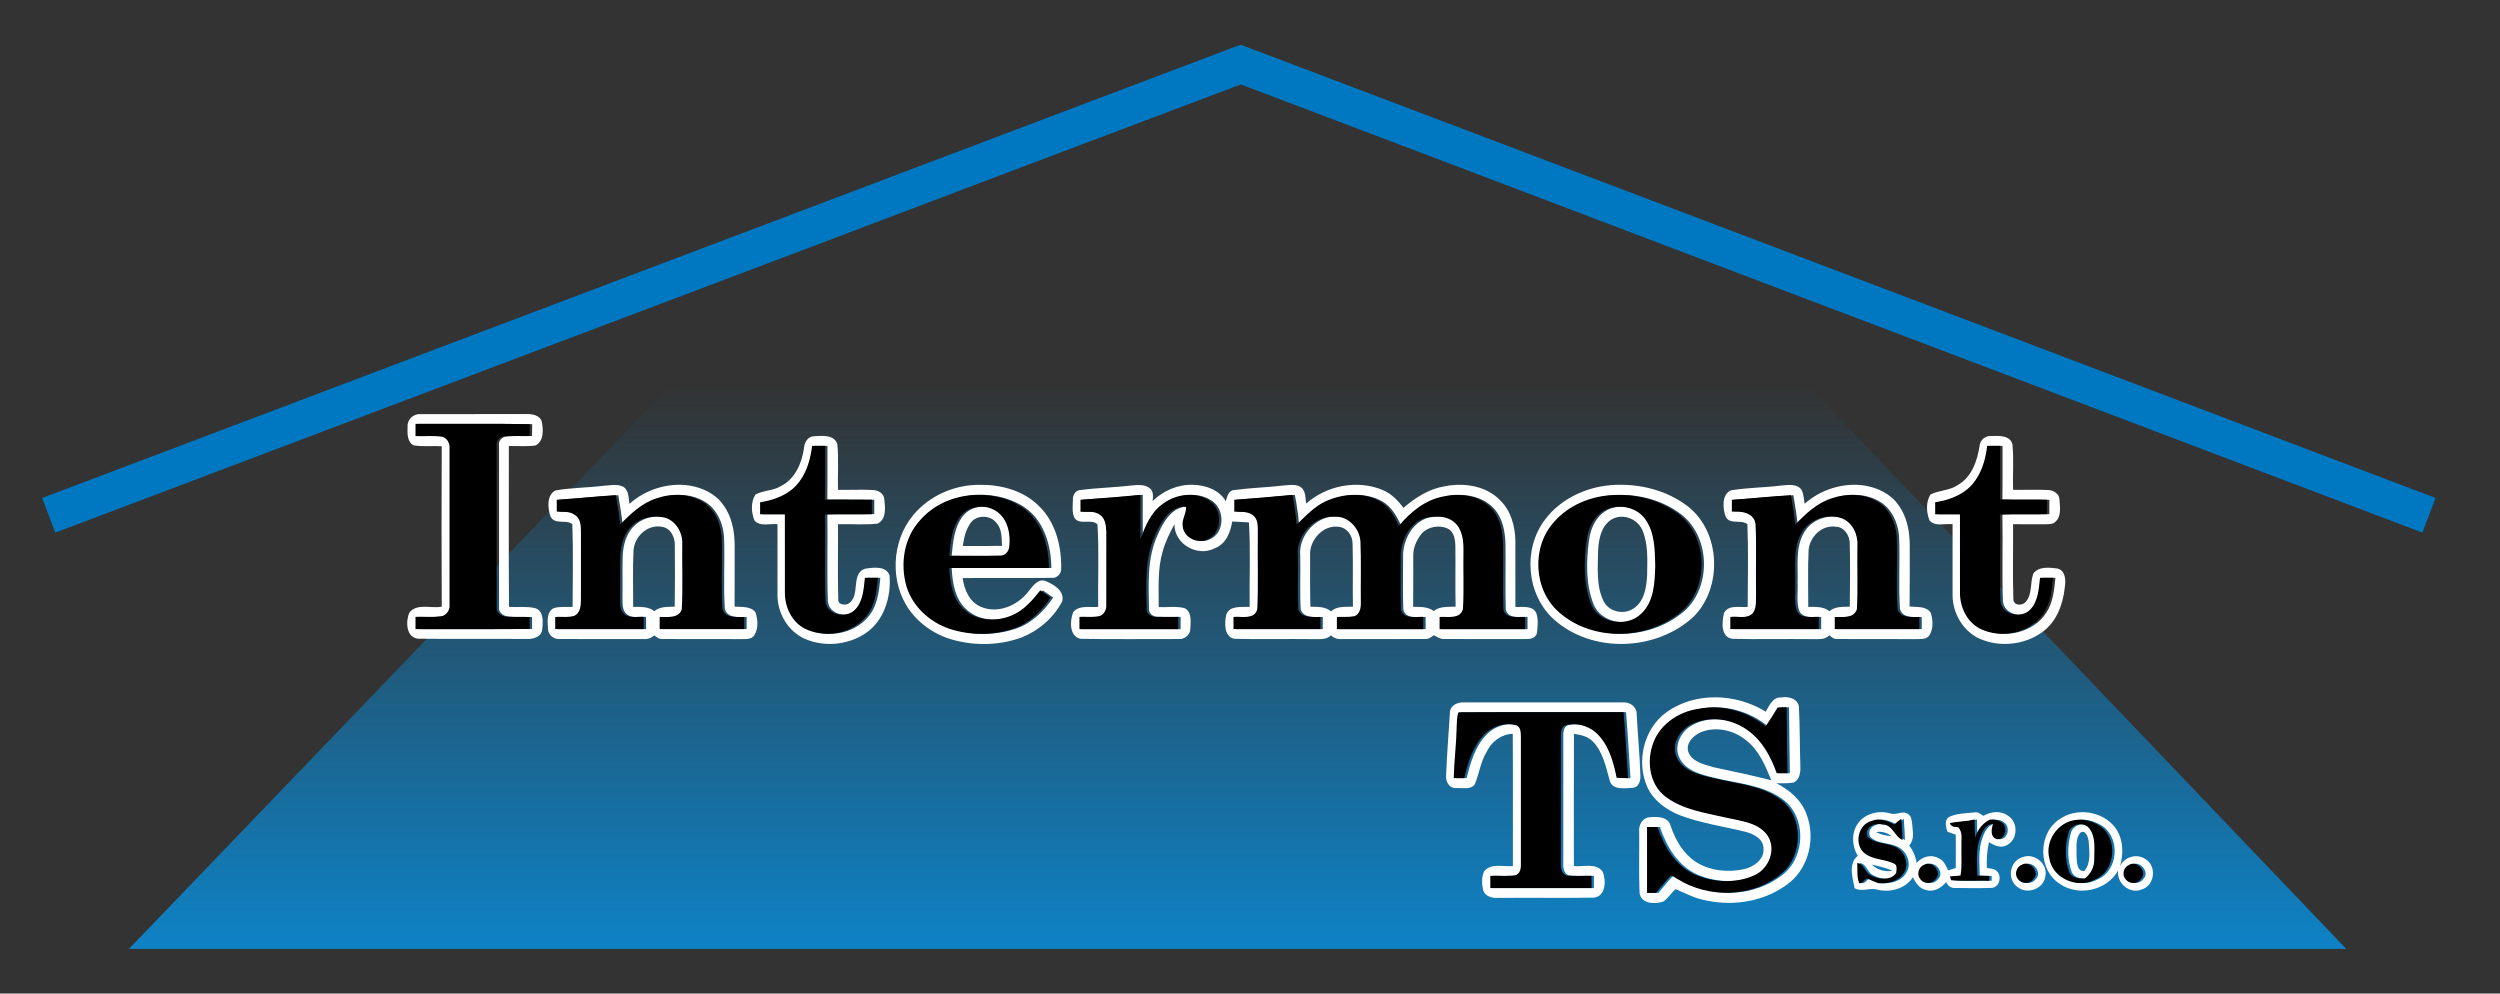 <svg width="1009" height="401" viewBox="0 0 1009 401" xmlns="http://www.w3.org/2000/svg">
 <rect x="0" y="0" width="1009" height="401" fill="#333333" stroke="none"/>
 <defs>
  <linearGradient y2="0.35" x2="0" y1="1" x1="0" id="svg_3">
   <stop offset="0" stop-opacity="1" stop-color="#0e82c5"/>
   <stop offset="1" stop-opacity="0" stop-color="#0e82c5"/>
  </linearGradient>
 </defs>
 <g>
  <title>background</title>
  <rect fill="none" id="canvas_background" height="402" width="582" y="-1" x="-1"/>
 </g>
 <g>
  <title>Layer 1</title>
  <g id="#98c50eff"/>
  <g id="#0078c1ff">
   <path id="svg_1" d="m490,22.08c3.69,-1.24 7.29,-3.07 11.04,-3.94c160.66,60.89 321.29,121.87 481.93,182.84c-1.71,4.68 -3.53,9.32 -5.29,13.99c-100.48,-38.05 -200.91,-76.26 -301.39,-114.3c-58.48,-22.24 -116.98,-44.43 -175.49,-66.59c-58.89,22.17 -117.74,44.46 -176.58,66.77c-100.67,37.96 -201.26,76.14 -301.92,114.12c-1.76,-4.66 -3.56,-9.31 -5.27,-13.99c157.65,-59.66 315.31,-119.27 472.97,-178.9z" fill="#0078c1"/>
  </g>
  <g id="#eb2629ff">
   <path id="svg_2" d="m324.22,99.85c58.84,-22.31 117.69,-44.6 176.58,-66.77c58.51,22.16 117.01,44.35 175.49,66.59c90.2,94.46 180.48,188.85 270.67,283.32c-298.31,0.01 -596.62,0.02 -894.93,0c90.73,-94.38 181.35,-188.88 272.19,-283.14z" fill="url(#svg_3)"/>
  </g>
  <g transform="matrix(0.986, 0, 0, 0.986, -1226.73, -800.376)" id="svg_129">
   <title>Layer 1</title>
   <g id="svg_109">
    <path fill="#ffffff" d="m1410.978,986.25c-0.15,-2.9 2.56,-5.27 5.39,-5c14.35,-0.03 28.71,0.03 43.06,-0.03c2.48,-0.09 5.95,0.43 6.53,3.37c0.59,3.23 0.85,7.71 -2.58,9.48c-3.62,0.54 -7.3,0.18 -10.94,0.24c0,21.95 -0.1,43.9 0.06,65.85c3.54,0.2 7.17,-0.31 10.65,0.51c3.67,1.06 3.29,5.7 2.93,8.68c-0.23,3.24 -3.96,4.12 -6.63,3.93c-14.7,-0.11 -29.41,0.09 -44.11,-0.1c-5.03,-0.49 -5.16,-7.03 -3.67,-10.64c3.15,-4.03 8.95,-1.63 13.3,-2.47c-0.12,-21.89 -0.1,-43.78 -0.01,-65.68c-3.82,-0.19 -7.68,0.24 -11.47,-0.34c-2.8,-1.39 -2.6,-5.14 -2.51,-7.8m4.25,-1c-0.01,1.67 -0.01,3.33 0,5c3.44,0.06 6.89,-0.18 10.33,0.12c2.34,0.24 3.79,2.61 3.6,4.83c0.03,21.37 0.02,42.73 0,64.1c0.23,2.23 -1.34,4.43 -3.59,4.75c-3.43,0.43 -6.9,0.13 -10.34,0.2c-0.01,1.66 -0.01,3.33 0,5c15.57,-0.03 31.14,0.08 46.72,-0.07c-0.02,-1.62 -0.02,-3.24 0,-4.86c-3.21,-0.12 -6.44,0.08 -9.64,-0.18c-1.93,-0.17 -4.17,-1.62 -3.88,-3.82c-0.03,-22.05 0,-44.11 -0.01,-66.17c-0.34,-1.84 1.08,-3.51 2.86,-3.77c3.54,-0.32 7.09,-0.06 10.64,-0.18c0.01,-1.61 0.03,-3.22 0.08,-4.83c-15.59,-0.26 -31.18,-0.06 -46.77,-0.12z" id="svg_125"/>
    <path fill="#ffffff" d="m1573.228,995.31c0.14,-2.29 1.45,-4.9 4.04,-5c3.28,-0.22 8.6,-0.76 9.64,3.37c0.6,6.16 0.06,12.38 0.25,18.57c4.78,0.08 9.55,-0.18 14.32,0.07c2.17,0.06 4.54,1.43 4.65,3.81c0.35,3.4 0.96,8.27 -2.86,9.97c-5.35,0.55 -10.75,0.07 -16.11,0.23c0.09,10.3 -0.19,20.61 0.12,30.9c-0.11,1.96 2.48,2.3 3.89,1.74c5.67,-3.03 0.74,-12.53 7.27,-14.49c3.32,-0.45 8.44,-1.21 9.84,2.84c0.7,8.76 -2.3,18.68 -9.97,23.72c-7.19,4.78 -16.85,5.64 -24.76,2.18c-6.86,-3.06 -11.19,-10.51 -11.15,-17.92c0.02,-9.66 0.03,-19.32 0,-28.98c-3.07,-0.38 -7.21,1.16 -9.45,-1.57c-1.3,-3.27 -1.55,-7.55 0.42,-10.58c3.21,-1.76 7.27,-1.48 10.46,-3.48c5.76,-2.91 8.5,-9.31 9.4,-15.38m4.34,-1.06c-0.6,4.99 -1.95,10.05 -4.9,14.2c-3.69,5.4 -10.14,7.94 -16.39,8.89c-0.01,1.63 -0.01,3.27 0,4.91c3.38,0 6.76,0 10.14,0c0.01,10.68 -0.02,21.37 0.01,32.05c-0.05,5.88 2.81,12.06 8.21,14.79c7.89,3.89 18.43,2.3 24.4,-4.3c4.19,-4.43 4.95,-10.74 5.46,-16.54c-1.78,0 -3.55,0 -5.32,0c-0.51,4.45 -0.68,9.46 -3.92,12.93c-3.59,3.9 -11.72,2.43 -12.24,-3.37c-0.44,-11.82 0,-23.67 -0.21,-35.5c6.4,-0.16 12.8,0.02 19.2,-0.12c-0.02,-1.96 -0.02,-3.92 0,-5.89c-6.4,-0.1 -12.8,0.01 -19.2,-0.07c0.08,-7.33 0.02,-14.65 0.03,-21.98c-1.76,0 -3.52,0 -5.27,0z" id="svg_124"/>
    <path fill="#ffffff" d="m2054.458,994.211c0.15,-2.44 2.46,-4.2 4.84,-4c3,-0.12 7.73,-0.32 8.59,3.42c0.64,6.17 0.07,12.42 0.27,18.61c4.76,0.09 9.53,-0.16 14.29,0.08c2.2,0.06 4.6,1.44 4.7,3.87c0.18,2.98 0.9,6.85 -1.62,9.08c-1.06,1.16 -2.72,0.98 -4.12,1.07c-4.42,0.04 -8.84,-0.05 -13.25,-0.02c0.09,10.32 -0.21,20.65 0.13,30.95c0.14,2.47 3.75,2.44 5.02,0.88c2.86,-3.24 1.72,-7.92 3.18,-11.7c2.3,-2.98 6.61,-2.38 9.9,-1.99c3.37,0.94 3.38,5 2.93,7.82c-0.74,6.98 -3.45,14.24 -9.44,18.37c-7.22,5.11 -17.17,6.11 -25.28,2.6c-6.9,-3.05 -11.23,-10.53 -11.2,-17.97c0.02,-9.65 0.04,-19.31 0,-28.96c-3.08,-0.38 -7.2,1.15 -9.45,-1.57c-1.3,-3.27 -1.54,-7.53 0.4,-10.57c3.46,-1.83 7.81,-1.55 11.13,-3.87c5.77,-3.23 8.04,-9.94 8.98,-16.1m4.11,0.04c-0.6,4.98 -1.94,10.03 -4.88,14.17c-3.68,5.42 -10.16,7.97 -16.41,8.92c-0.01,1.63 -0.01,3.27 0,4.91c3.37,0 6.75,0 10.14,0c0.01,10.65 -0.02,21.31 0.01,31.96c-0.07,5.91 2.78,12.15 8.22,14.88c8.69,4.32 20.72,1.85 26.09,-6.51c2.84,-4.22 3.24,-9.42 3.76,-14.32c-1.78,-0.01 -3.55,-0.01 -5.3,-0.01c-0.53,4.44 -0.71,9.43 -3.91,12.9c-3.59,3.96 -11.78,2.46 -12.28,-3.37c-0.44,-11.8 0.04,-23.63 -0.23,-35.43c6.4,-0.25 12.82,0 19.23,-0.15c-0.02,-1.97 -0.02,-3.92 0.01,-5.88c-6.41,-0.15 -12.83,0.03 -19.24,-0.12c0.14,-7.32 0.03,-14.63 0.07,-21.95c-1.78,0 -3.53,0 -5.28,0z" id="svg_123"/>
    <path fill="#ffffff" d="m1471.528,1012.48c6.56,-1.12 13.24,-1.1 19.84,-1.91c2.63,-0.17 5.5,-0.84 7.97,0.46c2.31,1.49 2,4.56 2.48,6.93c6.56,-5.84 15.68,-8.74 24.41,-7.5c5.36,0.88 10.8,3.35 13.96,7.94c3.59,4.81 4.69,10.97 4.68,16.85c-0.02,8.26 0.02,16.53 -0.04,24.79c2.9,0.26 6.53,-0.28 8.55,2.32c1.02,2.96 1.27,6.66 -0.46,9.39c-1.2,1.9 -3.62,1.51 -5.53,1.6c-10.66,-0.08 -21.31,0.05 -31.97,-0.06c-1.4,0.17 -2.47,-0.66 -3.46,-1.5c-1.25,1.17 -2.86,1.7 -4.57,1.54c-11.33,-0.02 -22.67,0.03 -34,-0.02c-2.36,0.24 -4.82,-1.54 -4.92,-3.98c-0.12,-2.92 -0.83,-6.98 2.3,-8.63c2.49,-0.81 5.18,-0.4 7.77,-0.54c0.03,-11.29 0.3,-22.6 -0.12,-33.87c-2.62,-2.08 -7.33,0.46 -8.98,-3.25c-1.11,-3.35 -1.58,-8.63 2.09,-10.56m42.52,3.19c-6.08,1.87 -10.75,6.36 -15.08,10.81c-0.37,-4.05 -1.08,-8.05 -1.75,-12.05c-8.07,0.49 -16.1,1.35 -24.17,1.88c0,1.62 0,3.25 0.01,4.87c2.43,0.13 5.14,-0.26 7.25,1.26c2.39,1.33 2.66,4.34 2.64,6.79c-0.03,9.33 -0.02,18.66 -0.01,28c0.01,2.44 -0.26,5.61 -2.9,6.65c-2.47,0.7 -5.09,0.28 -7.62,0.38c0,1.66 0,3.32 0,4.99c12.06,0 24.13,0 36.19,0c0,-1.67 0,-3.33 0,-4.98c-2.65,-0.25 -5.85,0.76 -8.02,-1.23c-1.89,-1.71 -1.55,-4.51 -1.63,-6.8c0.09,-5.63 -0.09,-11.27 0.08,-16.9c0.2,-4.75 1.6,-9.84 5.42,-12.97c3.49,-3.04 8.49,-3.81 12.89,-2.74c4.45,1.35 7.2,6.04 7.07,10.56c-0.12,8.97 0.27,17.98 -0.19,26.94c-1.25,3.85 -5.9,3.11 -9.06,3.15c0,1.65 0,3.31 0.01,4.97c11.53,0 23.06,0 34.6,0c0,-1.66 0,-3.31 0,-4.96c-3.14,-0.03 -7.98,0.65 -8.92,-3.39c-0.66,-9.85 0.08,-19.77 -0.36,-29.63c-0.4,-5.33 -2.76,-10.79 -7.31,-13.82c-5.61,-3.7 -12.91,-3.9 -19.14,-1.78m-10.59,21.52c-0.36,7.64 -0.1,15.31 -0.13,22.96c2.98,0.01 6.19,-0.2 8.66,1.77c2.34,-2.01 5.46,-1.75 8.34,-1.85c0.13,-8.29 0.12,-16.58 0.04,-24.87c0.13,-3.17 -1.39,-6.97 -4.77,-7.71c-6.06,-1.54 -11.87,3.75 -12.14,9.7z" id="svg_122"/>
    <path fill="#ffffff" d="m1619.788,1020.581c6.63,-6.79 16.12,-10.48 25.57,-10.39c8.51,-0.06 17.56,2.29 23.77,8.41c6.97,6.47 9.55,16.44 9.39,25.68c0.2,2.27 -1.75,4.32 -4.06,4c-12.08,0.13 -24.17,-0.02 -36.26,0.07c0.63,4.7 2.71,9.75 7.36,11.73c6.91,3.05 15.14,-0.42 19.5,-6.18c1.8,-2.14 3.93,-5.63 7.26,-4.26c3.29,1.38 7.69,4.06 6.62,8.26c-3.44,6.61 -9.47,11.87 -16.37,14.67c-8.77,3.28 -18.58,3.6 -27.61,1.26c-8.09,-2.01 -15.44,-7.14 -19.8,-14.27c-7.26,-12.08 -5.44,-29.01 4.63,-38.98m1.99,4.09c-6.62,7.17 -8.25,17.91 -5.58,27.1c2.51,8.23 9.47,14.6 17.52,17.33c8.5,2.8 17.89,2.8 26.38,-0.06c6.42,-2.21 11.43,-7.16 15.14,-12.71c-1.43,-0.97 -2.85,-1.95 -4.26,-2.94c-3.28,4.13 -6.89,8.36 -11.93,10.35c-6.28,2.6 -14.35,2.25 -19.43,-2.66c-4.63,-4.26 -5.6,-10.87 -5.92,-16.83c13.6,0 27.21,0 40.81,0c-0.09,-9.31 -2.99,-19.49 -11.11,-24.93c-12.71,-8.28 -31.55,-6.28 -41.62,5.35z" id="svg_121"/>
    <path fill="#ffffff" d="m1707.508,1010.44c2.49,-0.22 5.38,-0.48 7.43,1.26c1.44,1.31 1.21,3.4 1,5.15c4.35,-4.24 10.33,-6.87 16.45,-6.66c5.18,0.08 10.8,2 13.51,6.72c0.57,-1.82 1.05,-4.52 3.47,-4.58c6.91,-0.93 13.9,-1.1 20.83,-1.93c2.3,-0.12 5.1,-0.65 6.91,1.18c1.6,1.66 1.31,4.19 1.7,6.3c8.35,-7.43 21.05,-9.94 31.42,-5.52c3.52,1.45 6.13,4.31 8.44,7.24c4.84,-4.18 10.4,-7.78 16.83,-8.81c7.83,-1.55 16.95,-0.27 22.69,5.72c4.47,4.3 6.17,10.72 6.25,16.76c-0.02,8.97 -0.04,17.93 0,26.9c2.91,0.19 6.92,-0.75 8.54,2.46c0.93,2.66 0.62,5.68 0.24,8.44c-0.67,2.01 -2.96,2.35 -4.79,2.26c-11.03,-0.02 -22.06,0.04 -33.09,-0.03c-1.61,0.12 -2.92,-0.83 -4.23,-1.56c-1.09,0.77 -2.21,1.69 -3.63,1.55c-11.36,0.1 -22.73,0.01 -34.09,0.04c-1.67,0.14 -3.24,-0.36 -4.44,-1.51c-2.01,1.99 -4.97,1.45 -7.52,1.53c-10.68,-0.14 -21.37,0.16 -32.04,-0.13c-4.31,-0.86 -4.04,-6.62 -3.27,-9.95c1.41,-3.83 6.32,-2.93 9.55,-3.13c-0.16,-11.52 0.41,-23.07 -0.3,-34.57c-2.28,-0.13 -4.55,-0.25 -6.82,-0.36c-0.75,4.43 -2.61,9.29 -7.2,10.96c-7.06,3.69 -16.62,-1.75 -16.45,-9.9c-1.96,3.66 -3.84,7.4 -4.9,11.44c-2.1,7.32 -1.5,15.01 -1.56,22.53c3.5,0.15 7.11,-0.44 10.54,0.41c3.21,1.6 2.52,5.71 2.39,8.65c-0.08,2.44 -2.53,4.24 -4.87,4.01c-13.37,-0.02 -26.74,0.15 -40.1,-0.09c-4.62,-1.04 -4.35,-7.38 -2.97,-10.89c2.45,-3.03 6.86,-1.87 10.25,-2.17c-0.19,-11.26 0.41,-22.55 -0.3,-33.78c-2.48,-2.47 -7.2,0.48 -9.4,-2.61c-1.11,-2.29 -0.71,-5.02 -0.66,-7.5c-0.11,-1.84 1.08,-3.89 3.08,-3.95c7.01,-0.91 14.09,-1.05 21.11,-1.88m-20.09,5.86c-0.01,1.64 0,3.28 0,4.92c2.61,0.13 5.55,-0.45 7.84,1.16c2.35,1.45 2.6,4.49 2.73,6.98c0.01,9.97 0.02,19.93 -0.01,29.9c0.14,2.03 -0.92,4.23 -3.04,4.73c-2.62,0.5 -5.31,0.2 -7.95,0.26c0,1.67 0,3.33 0.01,5c13.47,0 26.94,0 40.42,0c-0.01,-1.67 -0.01,-3.34 0,-5c-3.04,-0.02 -6.08,0.08 -9.11,-0.01c-1.71,0.11 -3.68,-1.04 -3.82,-2.86c-0.16,-10.31 -0.93,-21.07 3.53,-30.69c2.25,-5.25 6.01,-11.92 12.61,-11.55c0.19,2.82 -1.87,5.29 -1.37,8.12c0.51,4.62 6.34,7.4 10.33,5.13c5.83,-2.67 5.96,-11.75 1.01,-15.38c-5.68,-4.22 -13.95,-3.21 -19.41,0.93c-4.96,3.38 -7.18,9.11 -9.24,14.47c-0.09,-6.04 -0.03,-12.08 -0.03,-18.12c-8.15,0.85 -16.33,1.41 -24.5,2.01m62.96,0.01c-0.01,1.62 -0.01,3.25 0,4.87c2.74,0.14 5.97,-0.27 8.1,1.87c1.87,1.91 1.45,4.82 1.54,7.25c-0.18,10.17 0.25,20.38 -0.21,30.54c-0.76,4.63 -6.44,3.22 -9.75,3.42c-0.01,1.66 -0.01,3.32 0,4.99c11.85,0 23.7,0 35.55,0c0,-1.66 0,-3.31 0.01,-4.97c-3.12,-0.06 -7.87,0.68 -9.04,-3.15c-0.41,-7.27 -0.02,-14.57 -0.19,-21.85c-0.84,-8.26 6.58,-16.71 15.07,-16.07c5.65,-0.24 10.31,4.88 10.57,10.34c0.33,8.24 0.05,16.51 0.15,24.76c0.09,2.14 -0.36,4.9 -2.7,5.69c-2.35,0.44 -4.74,0.22 -7.1,0.26c-0.01,1.66 -0.01,3.32 0,4.99c11.78,0 23.56,0 35.34,0c-0.01,-1.67 -0.01,-3.33 0,-4.99c-3.1,-0.16 -8.28,1.12 -9.14,-3.09c-0.26,-7.66 -0.09,-15.33 -0.08,-22.99c0.43,-6.26 4.27,-13.15 10.78,-14.63c3.71,-0.64 8.02,-0.7 11.06,1.89c3.42,2.8 3.91,7.63 3.85,11.76c-0.17,7.92 0.26,15.86 -0.21,23.75c-1.01,4.33 -6.29,3.18 -9.56,3.32c-0.01,1.65 -0.01,3.32 0,4.98c11.67,0 23.33,0 35,0c-0.01,-1.66 -0.01,-3.33 0,-4.98c-3.03,-0.15 -8.06,0.99 -8.9,-3.08c-0.28,-8.97 0.02,-17.95 -0.13,-26.91c-0.17,-5.06 -1.13,-10.47 -4.66,-14.33c-4.8,-5.26 -12.72,-6.55 -19.43,-5.05c-7.57,1.26 -13.78,6.37 -18.56,12.1c-1.81,-3.94 -4.04,-8 -7.98,-10.15c-6.68,-3.69 -14.99,-3.05 -21.78,-0.01c-4.81,2.15 -8.36,6.12 -12.1,9.68c-0.27,-4.11 -0.92,-8.18 -1.7,-12.22c-7.92,0.79 -15.86,1.41 -23.8,2.01m30.05,22.92c0.01,6.95 -0.09,13.91 0.11,20.86c2.91,0.05 6.06,-0.13 8.43,1.9c2.46,-2.28 5.9,-1.75 8.98,-1.91c-0.18,-8.62 0.13,-17.24 -0.15,-25.84c0.02,-3.16 -2.17,-6.36 -5.4,-6.84c-6.58,-1.1 -12.46,5.5 -11.97,11.83m45.75,-9.19c-2.08,2.57 -3.62,5.78 -3.54,9.15c-0.05,6.99 0.06,13.98 -0.04,20.97c2.9,-0.03 5.98,-0.12 8.44,1.68c2.55,-2.04 5.89,-1.62 8.95,-1.8c-0.22,-8.29 0.01,-16.6 -0.11,-24.89c-0.08,-2.62 -0.53,-5.85 -3.21,-7.09c-3.42,-1.57 -7.89,-0.76 -10.49,1.98z" id="svg_120"/>
    <path fill="#ffffff" d="m1903.498,1010.32c11,-0.85 22.52,1.83 31.39,8.58c13.64,10.47 14.51,33.27 2.49,45.29c-15.28,14.1 -41.4,15.16 -57.09,1.17c-11.37,-10.16 -12.9,-28.96 -3.66,-41c6.31,-8.39 16.54,-13.16 26.87,-14.04m1.04,4.12c-8.7,0.58 -17.33,4.19 -23.14,10.81c-9.48,10.21 -8.62,28.07 1.99,37.18c14.1,12.4 37.34,11.29 50.99,-1.25c10.53,-10.42 9.56,-30.43 -2.56,-39.27c-7.76,-5.74 -17.74,-8.16 -27.28,-7.47z" id="svg_119"/>
    <path fill="#ffffff" d="m1952.548,1012.471c6.89,-1.15 13.92,-1.13 20.84,-2c2.78,-0.21 6.47,-0.86 8.27,1.9c0.79,1.75 0.86,3.7 1.18,5.58c6.55,-5.84 15.66,-8.72 24.37,-7.49c5.41,0.88 10.89,3.39 14.05,8.05c3.53,4.78 4.61,10.89 4.61,16.72c-0.03,8.26 0.05,16.52 -0.07,24.78c2.91,0.31 6.64,-0.28 8.61,2.43c1,2.94 1.23,6.63 -0.51,9.34c-1.21,1.88 -3.65,1.47 -5.54,1.57c-10.68,-0.09 -21.36,0.06 -32.03,-0.06c-1.39,0.16 -2.43,-0.69 -3.39,-1.51c-1.94,2.08 -4.93,1.47 -7.47,1.57c-10.71,-0.14 -21.44,0.15 -32.14,-0.12c-4.94,-0.62 -4.35,-6.98 -3.51,-10.54c1.85,-3.59 6.46,-2.2 9.71,-2.53c0.05,-11.27 0.31,-22.57 -0.11,-33.83c-2.55,-2.16 -7.34,0.45 -8.97,-3.28c-1.13,-3.35 -1.6,-8.67 2.1,-10.58m42.5,3.2c-6.08,1.87 -10.76,6.35 -15.07,10.82c-0.38,-4.04 -1.09,-8.03 -1.73,-12.04c-8.09,0.44 -16.13,1.34 -24.2,1.86c0,1.62 0,3.25 0.01,4.87c3.75,-0.36 9.19,0.48 9.69,5.13c0.45,9.32 0.03,18.69 0.2,28.03c-0.12,2.74 0.4,5.84 -1.21,8.25c-2.31,2.67 -6.25,1.37 -9.32,1.67c-0.01,1.66 -0.01,3.32 0,4.99c12.06,0 24.13,0 36.19,0c-0.01,-1.67 -0.01,-3.33 0,-4.98c-3.02,-0.17 -7.12,0.89 -8.91,-2.33c-1.36,-3.73 -0.49,-7.8 -0.72,-11.68c0.23,-6.9 -1.04,-14.46 2.71,-20.67c3.21,-5.47 10.41,-7.72 16.3,-5.72c4.51,1.71 6.79,6.76 6.45,11.37c-0.17,8.62 0.26,17.28 -0.21,25.88c-1.24,3.87 -5.91,3.12 -9.06,3.16c-0.01,1.65 0,3.31 0.01,4.97c11.53,0 23.06,0 34.6,0c-0.01,-1.66 -0.01,-3.31 0,-4.96c-3.14,-0.03 -7.97,0.65 -8.92,-3.39c-0.66,-9.83 0.08,-19.73 -0.36,-29.58c-0.39,-5.57 -2.97,-11.28 -7.87,-14.24c-5.56,-3.34 -12.55,-3.46 -18.58,-1.41m-10.59,21.45c-0.37,7.66 -0.09,15.35 -0.13,23.03c2.96,0.02 6.2,-0.23 8.66,1.78c2.32,-2.02 5.45,-1.76 8.33,-1.85c0.11,-8.66 0.21,-17.34 -0.02,-26c-0.02,-3.22 -2.33,-6.7 -5.79,-6.75c-5.73,-0.79 -10.71,4.28 -11.05,9.79z" id="svg_118"/>
    <path fill="#ffffff" d="m1638.188,1023.12c3.54,-4.79 11.23,-5.25 15.65,-1.48c3.96,3.27 4.97,8.82 4.45,13.68c-0.1,1.98 -1.66,3.97 -3.77,3.88c-6.94,0.15 -13.89,0 -20.83,0.05c0.58,-5.54 0.97,-11.55 4.5,-16.13m3.47,2.39c-2.13,2.79 -2.93,6.31 -3.4,9.72c5.35,0.02 10.7,0.05 16.05,-0.07c-0.21,-3.23 0.04,-6.94 -2.38,-9.47c-2.42,-3.13 -7.76,-3.27 -10.27,-0.18z" id="svg_117"/>
    <path fill="#ffffff" d="m1903.788,1019.78c5.25,-1.62 11.53,-0.12 14.81,4.48c3.93,5.46 3.93,12.54 4.09,18.99c-0.19,6.75 -0.41,14.58 -5.63,19.59c-5.85,5.88 -17.3,4.18 -20.57,-3.67c-3.29,-8.21 -3.04,-17.44 -1.94,-26.07c0.65,-5.56 3.57,-11.49 9.24,-13.32m1.85,3.79c-5.72,1.76 -7.16,8.48 -7.34,13.72c-0.09,6.9 -0.88,14.38 2.36,20.74c2.4,4.52 9.01,5.56 12.84,2.27c3.87,-3.06 4.57,-8.34 4.87,-12.96c0.07,-6.13 0.52,-12.54 -1.84,-18.33c-1.64,-4.19 -6.54,-6.69 -10.89,-5.44z" id="svg_116"/>
    <path fill="#ffffff" d="m1926.388,1103.2c11.8,-8.38 28.44,-7.64 40.51,-0.16c1.5,-2.46 2.91,-6.07 6.42,-5.81c2.94,-0.56 6.9,0.54 7.19,4.03c0.41,8 0.31,16.02 0.58,24.02c0.11,2.48 -0.21,5.61 -2.77,6.79c-2.34,0.42 -4.73,0.24 -7.08,0.28c5.37,2.68 10.24,6.84 12.35,12.61c3.68,9.44 1.24,21.22 -6.64,27.81c-9.45,7.8 -22.72,10.14 -34.53,7.53c-4.44,-0.73 -8.37,-2.95 -12.45,-4.63c-1.71,1.63 -2.99,3.71 -4.92,5.08c-3.41,1.24 -9.2,1.04 -9.78,-3.53c-0.35,-8.3 -0.05,-16.64 -0.15,-24.95c-0.34,-2.7 1.3,-5.81 4.25,-5.99c3.11,-0.34 7.71,-0.27 8.62,3.53c1.94,5.69 5.07,11.27 10.21,14.66c5.77,3.77 13.16,4.46 19.8,3.07c3.85,-0.9 8.26,-3.79 8.01,-8.24c0.18,-4.07 -4.01,-6.2 -7.37,-7.08c-9.08,-2.23 -18.43,-3.52 -27.19,-6.89c-5.35,-2.23 -10.45,-5.91 -12.95,-11.28c-4.73,-10.48 -1.58,-24.09 7.89,-30.85m-4.97,14.04c-2.19,7.09 -0.75,15.87 5.42,20.55c7.06,5.43 16.2,6.61 24.63,8.59c5.86,1.38 12.84,1.83 16.87,6.93c4.21,5.65 1.04,14.02 -5.12,16.73c-7.54,3.42 -16.68,2.95 -24.21,-0.28c-8.02,-3.54 -12.72,-11.54 -15.41,-19.51c-1.43,0 -2.85,0.01 -4.27,0.02c0,8.99 0,17.99 0,26.98c1.23,-0.01 2.47,-0.02 3.72,-0.04c1.92,-2.29 3.74,-4.68 5.86,-6.81c1.11,-0.43 2.01,0.86 3,1.21c12.63,7.88 30.38,7.56 42.08,-1.93c9.3,-7.32 9.63,-23.73 -0.16,-30.77c-7.94,-5.89 -18.21,-6.39 -27.49,-8.69c-5.43,-1.32 -12,-2.73 -14.72,-8.21c-2.64,-5.27 0.95,-11.46 5.88,-13.8c7.41,-3.69 16.81,-2.27 23.32,2.68c5.8,4.2 9.24,10.75 11.59,17.35c1.45,0 2.91,0 4.39,0.01c-0.11,-9.01 -0.28,-18.01 -0.35,-27.02c-1.23,0.04 -2.46,0.08 -3.67,0.12c-1.54,2.63 -3.2,5.18 -4.91,7.7c-7.6,-6.18 -17.9,-9.13 -27.57,-7.14c-8.42,1.16 -16.54,6.91 -18.88,15.33m19.14,-5.85c-3.02,1.28 -6.28,4.19 -5.43,7.82c1.37,4.4 6.52,5.4 10.38,6.58c7.93,1.64 15.84,3.38 23.7,5.33c-2.5,-5.95 -5.02,-12.27 -10.3,-16.34c-4.98,-4.13 -12.23,-5.8 -18.35,-3.39m29.13,20.13c0.51,0.48 0.51,0.48 0,0z" id="svg_115"/>
    <path fill="#ffffff" d="m1837.648,1103.46c0.03,-2.97 3.1,-4.35 5.7,-4.21c21.7,-0.01 43.4,0 65.1,0c2.92,-0.24 5.81,1.87 5.65,4.97c0.42,8.35 1.27,16.67 1.51,25.03c0.15,2.07 -0.7,4.86 -3.16,4.96c-3.18,0.15 -7.98,1.1 -9.34,-2.73c-1.56,-5.6 -2.71,-11.7 -6.83,-16.09c-2.01,-2.21 -5.03,-2.88 -7.86,-3.26c-0.11,18.04 -0.02,36.08 -0.04,54.12c3.88,0.4 9.08,-1.44 11.79,2.29c1.49,3.61 1.35,10.14 -3.67,10.64c-13.01,0.19 -26.04,-0.02 -39.05,0.1c-2.38,0.19 -5.38,-0.57 -6.19,-3.1c-0.6,-2.51 -0.69,-5.3 0.34,-7.7c2.8,-3.61 7.91,-1.85 11.82,-2.23c-0.03,-18.05 0.07,-36.1 -0.06,-54.15c-4.69,0.18 -8.73,3.22 -10.68,7.4c-2.47,4.09 -3.07,8.9 -4.84,13.26c-1.65,2.36 -5.02,1.43 -7.46,1.56c-2.83,0.36 -4.53,-2.55 -4.3,-5.05c0.32,-8.61 1.04,-17.21 1.57,-25.81m3.76,5.83c-0.13,7 -1.05,13.96 -1.2,20.96c1.42,0 2.85,-0.01 4.28,0c1.57,-6.31 3.47,-12.94 8.1,-17.75c3.33,-3.51 8.62,-5.26 13.31,-3.84c1.79,0.78 1.74,2.94 1.79,4.6c-0.01,17.32 -0.01,34.65 0,51.98c0.1,1.88 -0.27,4.26 -2.39,4.85c-3.36,0.38 -6.76,0.08 -10.12,0.16c-0.01,1.66 -0.01,3.33 0,5c13.81,0 27.62,0 41.43,0c0,-1.67 0,-3.34 0,-5c-3.42,-0.07 -6.85,0.2 -10.25,-0.13c-1.98,-0.75 -2.42,-3.01 -2.3,-4.88c0,-17.32 0.01,-34.64 -0.01,-51.95c0.01,-1.7 0,-3.94 1.88,-4.68c4.21,-1.16 8.94,0.08 12.29,2.84c5.3,4.75 7.35,11.94 8.67,18.69c1.55,0.05 3.09,0.09 4.66,0.13c-0.61,-9.01 -1.06,-18.03 -1.83,-27.02c-22.52,0.04 -45.05,-0.08 -67.57,0.06c-0.77,1.87 -0.57,3.99 -0.74,5.98z" id="svg_114"/>
    <path fill="#ffffff" d="m2004.738,1148.66c2.95,-4.01 8.46,-5.28 13.11,-3.99c2.52,1.02 5.47,-1.61 7.63,0.57c1.27,0.96 1.17,2.67 1.41,4.09c0.19,2.88 1,6.13 -1.24,8.46c1.59,2.11 2.63,4.56 3.03,7.18c2.14,-2.5 5.85,-3.66 8.86,-2c2.21,0.82 3.11,3.1 4.08,5.05c1.01,-0.33 2.04,-0.66 3.08,-0.98c0.03,-4.54 0.04,-9.09 -0.01,-13.64c-1.13,-0.41 -2.26,-0.81 -3.38,-1.2c-0.67,-1.91 -1.24,-4.15 0.25,-5.85c3.31,-1.76 7.24,-1.66 10.89,-2.07c1.37,-0.31 2.46,0.76 3.55,1.42c3.01,-1.74 7.02,-2.29 9.98,-0.12c4.32,2.54 4.24,9.66 -0.2,12.03c-2.46,1.52 -5.32,0.26 -7.47,-1.15c-0.83,3.46 -0.98,7.01 -0.89,10.55c1.3,0.34 2.94,0.14 3.98,1.21c2.33,1.95 1.29,6.75 -1.97,6.96c-5.01,0.18 -10.03,0.09 -15.04,0.04c-1.66,0.13 -3.01,-0.93 -3.6,-2.4c-2,2.38 -5.14,4.27 -8.33,3.2c-2.66,-0.55 -4.19,-2.92 -5.3,-5.18c-3.04,4.71 -9.27,6.35 -14.52,5.09c-3.13,-1 -6.33,1.1 -9.34,-0.62c-0.82,-4.28 -2.7,-10.05 1.28,-13.23c-2.42,-4.07 -2.69,-9.5 0.16,-13.42m6.48,-0.87c-5.64,1.4 -7.29,9.9 -2.69,13.33c3.38,2.63 8.01,2.22 11.75,4.04c1.69,0.63 1.14,2.56 1.04,3.95c-2.29,3.22 -7.39,2.67 -10.44,0.88c-2.43,-1.08 -2.69,-4.74 -5.51,-4.97c0.19,2.75 -0.3,5.73 0.86,8.3c1.33,0.02 2.04,-1.33 3.04,-2.02c1.52,0.65 3.05,1.32 4.6,1.92c3.87,0.37 8.44,-0.58 10.55,-4.18c2.21,-3.32 0.65,-8.02 -2.51,-10.12c-3.7,-2.5 -9.12,-1.39 -12.28,-4.69c-1.55,-3.79 2.9,-5.88 6,-4.99c4.18,-0.1 4.99,4.95 8.28,6.32c-0.11,-2.9 -0.25,-5.78 -0.48,-8.66c-1.05,0.68 -2,1.48 -2.91,2.33c-2.83,-1.48 -6.16,-2.81 -9.3,-1.44m32.06,0.84c0.44,1.57 2,1.67 3.4,1.69c2.05,2.15 1.2,5.26 1.35,7.94c-0.14,3.95 0.35,7.96 -0.39,11.88c-1.47,0.09 -2.92,0.21 -4.37,0.35c0.14,0.39 0.42,1.16 0.56,1.55c5.17,0.45 10.39,0.09 15.59,0.21c0,-0.49 0,-1.47 0,-1.96c-1.64,-0.03 -3.28,-0.05 -4.9,-0.12c-0.07,-5.27 -0.74,-10.78 1.25,-15.81c0.88,-2.41 2.28,-5.23 5.21,-5.41c-0.71,2.2 -1.28,5.34 1.52,6.3c3.6,0.31 4.74,-5.23 1.87,-6.94c-1.3,-1.09 -3.04,-1.02 -4.6,-1.11c-3.1,1.48 -5.23,4.19 -6.09,7.5c-0.21,-2.51 -0.29,-5.03 -0.29,-7.55c-3.31,0.91 -6.769,0.82 -10.11,1.48m-31.16,3.69c1.95,1.09 4.15,1.51 6.36,1.7c-1.85,-1.39 -4.05,-2.07 -6.36,-1.7m-1.78,13.29c2.25,2.27 5.32,3.12 8.47,2.55c-2.7,-1.23 -5.62,-1.82 -8.47,-2.55m22.5,0.06c-2.27,0.79 -3.31,3.94 -1.7,5.83c1.47,2.23 4.9,2.24 6.38,-0.02c2.82,-2.72 -1.53,-7.66 -4.68,-5.81z" id="svg_113"/>
    <path fill="#ffffff" d="m2086.668,1147.41c7.04,-5.36 18.08,-3.87 23.4,3.23c3.41,4.8 3.44,11.24 1.53,16.64c1.19,-4.47 6.85,-6.53 10.66,-3.93c4.82,2.71 3.96,10.93 -1.41,12.47c-4.93,2.08 -10.33,-2.53 -9.71,-7.69c-4.6,8.09 -16.11,10.7 -23.78,5.45c-8.89,-5.58 -9.13,-20.08 -0.69,-26.17m7.96,-0.01c-7.27,0.94 -12.46,8.62 -10.63,15.73c1.31,8.28 11.81,12.66 18.89,8.51c8.35,-3.57 9.23,-16.7 1.9,-21.73c-2.94,-1.95 -6.63,-3.07 -10.16,-2.51m22.14,18.31c-2.26,0.82 -3.23,3.98 -1.6,5.83c1.5,2.22 4.92,2.16 6.38,-0.1c2.78,-2.76 -1.66,-7.67 -4.78,-5.73z" id="svg_112"/>
    <path fill="#ffffff" d="m2091.868,1152.54c1.07,-3.66 6.5,-4.7 8.65,-1.48c2.57,3.52 1.83,8.17 1.87,12.26c0.1,3.18 -1.38,6.15 -3.9,8.07c-2.42,0.04 -5.33,-0.21 -6.35,-2.81c-1.87,-5.1 -1.75,-10.86 -0.27,-16.04m3.86,0.01c-2.27,2.59 -1.44,6.5 -1.6,9.68c0.2,2.18 0,6.24 3.16,6.06c2.89,-3.26 2.05,-8.14 1.82,-12.14c-0.2,-1.62 -1.19,-4.94 -3.38,-3.6z" id="svg_111"/>
    <path fill="#ffffff" d="m2071.768,1162.71c4.76,-2.15 10.61,2.38 9.63,7.53c-0.48,5.32 -7.57,7.92 -11.53,4.49c-4.25,-3.05 -3.09,-10.44 1.9,-12.02m1.05,2.97c-2.29,0.81 -3.3,4.01 -1.64,5.88c1.5,2.19 4.89,2.14 6.35,-0.09c2.8,-2.74 -1.58,-7.66 -4.71,-5.79z" id="svg_110"/>
   </g>
   <g id="svg_91">
    <path fill="#000000" d="m1414.228,985.25c15.59,0.06 31.18,-0.14 46.77,0.12c-0.05,1.61 -0.07,3.22 -0.08,4.83c-3.55,0.12 -7.1,-0.14 -10.64,0.18c-1.78,0.26 -3.2,1.93 -2.86,3.77c0.01,22.06 -0.02,44.12 0.01,66.17c-0.29,2.2 1.95,3.65 3.88,3.82c3.2,0.26 6.43,0.06 9.64,0.18c-0.02,1.62 -0.02,3.24 0,4.86c-15.58,0.15 -31.15,0.04 -46.72,0.07c-0.01,-1.67 -0.01,-3.34 0,-5c3.44,-0.07 6.91,0.23 10.34,-0.2c2.25,-0.32 3.82,-2.52 3.59,-4.75c0.02,-21.37 0.03,-42.73 0,-64.1c0.19,-2.22 -1.26,-4.59 -3.6,-4.83c-3.44,-0.3 -6.89,-0.06 -10.33,-0.12c-0.01,-1.67 -0.01,-3.33 0,-5z" id="svg_108"/>
    <path fill="#000000" d="m1576.568,994.25c1.75,0 3.51,0 5.27,0c-0.01,7.33 0.05,14.65 -0.03,21.98c6.4,0.08 12.8,-0.03 19.2,0.07c-0.02,1.97 -0.02,3.93 0,5.89c-6.4,0.14 -12.8,-0.04 -19.2,0.12c0.21,11.83 -0.23,23.68 0.21,35.5c0.52,5.8 8.65,7.27 12.24,3.37c3.24,-3.47 3.41,-8.48 3.92,-12.93c1.77,0 3.54,0 5.32,0c-0.51,5.8 -1.27,12.11 -5.46,16.54c-5.97,6.6 -16.51,8.19 -24.4,4.3c-5.4,-2.73 -8.26,-8.91 -8.21,-14.79c-0.03,-10.68 0,-21.37 -0.01,-32.05c-3.38,0 -6.76,0 -10.14,0c-0.01,-1.64 -0.01,-3.28 0,-4.91c6.25,-0.95 12.7,-3.49 16.39,-8.89c2.95,-4.15 4.3,-9.21 4.9,-14.2z" id="svg_107"/>
    <path fill="#000000" d="m2057.568,994.25c1.75,0 3.5,0 5.28,0c-0.04,7.32 0.07,14.63 -0.07,21.95c6.41,0.15 12.83,-0.03 19.24,0.12c-0.03,1.96 -0.03,3.91 -0.01,5.88c-6.41,0.15 -12.83,-0.1 -19.23,0.15c0.27,11.8 -0.21,23.63 0.23,35.43c0.5,5.83 8.69,7.33 12.28,3.37c3.2,-3.47 3.38,-8.46 3.91,-12.9c1.75,0 3.52,0 5.3,0.01c-0.52,4.9 -0.92,10.1 -3.76,14.32c-5.37,8.36 -17.4,10.83 -26.09,6.51c-5.44,-2.73 -8.29,-8.97 -8.22,-14.88c-0.03,-10.65 0,-21.31 -0.01,-31.96c-3.39,0 -6.77,0 -10.14,0c-0.01,-1.64 -0.01,-3.28 0,-4.91c6.25,-0.95 12.73,-3.5 16.41,-8.92c2.94,-4.14 4.28,-9.19 4.88,-14.17z" id="svg_106"/>
    <path fill="#000000" d="m1513.048,1015.67c6.23,-2.12 13.53,-1.92 19.14,1.78c4.55,3.03 6.91,8.49 7.31,13.82c0.44,9.86 -0.3,19.78 0.36,29.63c0.94,4.04 5.78,3.36 8.92,3.39c0,1.65 0,3.3 0,4.96c-11.54,0 -23.07,0 -34.6,0c-0.01,-1.66 -0.01,-3.32 -0.01,-4.97c3.16,-0.04 7.81,0.7 9.06,-3.15c0.46,-8.96 0.07,-17.97 0.19,-26.94c0.13,-4.52 -2.62,-9.21 -7.07,-10.56c-4.4,-1.07 -9.4,-0.3 -12.89,2.74c-3.82,3.13 -5.22,8.22 -5.42,12.97c-0.17,5.63 0.01,11.27 -0.08,16.9c0.08,2.29 -0.26,5.09 1.63,6.8c2.17,1.99 5.37,0.98 8.02,1.23c0,1.65 0,3.31 0,4.98c-12.06,0 -24.13,0 -36.19,0c0,-1.67 0,-3.33 0,-4.99c2.53,-0.1 5.15,0.32 7.62,-0.38c2.64,-1.04 2.91,-4.21 2.9,-6.65c-0.01,-9.34 -0.02,-18.67 0.01,-28c0.02,-2.45 -0.25,-5.46 -2.64,-6.79c-2.11,-1.52 -4.82,-1.13 -7.25,-1.26c-0.01,-1.62 -0.01,-3.25 -0.01,-4.87c8.07,-0.53 16.1,-1.39 24.17,-1.88c0.67,4 1.38,8 1.75,12.05c4.33,-4.45 9,-8.94 15.08,-10.81z" id="svg_105"/>
    <path fill="#000000" d="m1620.778,1024.671c10.07,-11.63 28.91,-13.63 41.62,-5.35c8.12,5.44 11.02,15.62 11.11,24.93c-13.6,0 -27.21,0 -40.81,0c0.32,5.96 1.29,12.57 5.92,16.83c5.08,4.91 13.15,5.26 19.43,2.66c5.04,-1.99 8.65,-6.22 11.93,-10.35c1.41,0.99 2.83,1.97 4.26,2.94c-3.71,5.55 -8.72,10.5 -15.14,12.71c-8.49,2.86 -17.88,2.86 -26.38,0.06c-8.05,-2.73 -15.01,-9.1 -17.52,-17.33c-2.67,-9.19 -1.04,-19.93 5.58,-27.1m16.41,-1.55c-3.53,4.58 -3.92,10.59 -4.5,16.13c6.94,-0.05 13.89,0.1 20.83,-0.05c2.11,0.09 3.67,-1.9 3.77,-3.88c0.52,-4.86 -0.49,-10.41 -4.45,-13.68c-4.42,-3.77 -12.11,-3.31 -15.65,1.48z" id="svg_104"/>
    <path fill="#000000" d="m1686.418,1016.3c8.17,-0.6 16.35,-1.16 24.5,-2.01c0,6.04 -0.06,12.08 0.03,18.12c2.06,-5.36 4.28,-11.09 9.24,-14.47c5.46,-4.14 13.73,-5.15 19.41,-0.93c4.95,3.63 4.82,12.71 -1.01,15.38c-3.99,2.27 -9.82,-0.51 -10.33,-5.13c-0.5,-2.83 1.56,-5.3 1.37,-8.12c-6.6,-0.37 -10.36,6.3 -12.61,11.55c-4.46,9.62 -3.69,20.38 -3.53,30.69c0.14,1.82 2.11,2.97 3.82,2.86c3.03,0.09 6.07,-0.01 9.11,0.01c-0.01,1.66 -0.01,3.33 0,5c-13.48,0 -26.95,0 -40.42,0c-0.01,-1.67 -0.01,-3.33 -0.01,-5c2.64,-0.06 5.33,0.24 7.95,-0.26c2.12,-0.5 3.18,-2.7 3.04,-4.73c0.03,-9.97 0.02,-19.93 0.01,-29.9c-0.13,-2.49 -0.38,-5.53 -2.73,-6.98c-2.29,-1.61 -5.23,-1.03 -7.84,-1.16c0,-1.64 -0.01,-3.28 0,-4.92z" id="svg_103"/>
    <path fill="#000000" d="m1749.378,1016.31c7.94,-0.6 15.88,-1.22 23.8,-2.01c0.78,4.04 1.43,8.11 1.7,12.22c3.74,-3.56 7.29,-7.53 12.1,-9.68c6.79,-3.04 15.1,-3.68 21.78,0.01c3.94,2.15 6.17,6.21 7.98,10.15c4.78,-5.73 10.99,-10.84 18.56,-12.1c6.71,-1.5 14.63,-0.21 19.43,5.05c3.53,3.86 4.49,9.27 4.66,14.33c0.15,8.96 -0.15,17.94 0.13,26.91c0.84,4.07 5.87,2.93 8.9,3.08c-0.01,1.65 -0.01,3.32 0,4.98c-11.67,0 -23.33,0 -35,0c-0.01,-1.66 -0.01,-3.33 0,-4.98c3.27,-0.14 8.55,1.01 9.56,-3.32c0.47,-7.89 0.04,-15.83 0.21,-23.75c0.06,-4.13 -0.43,-8.96 -3.85,-11.76c-3.04,-2.59 -7.35,-2.53 -11.06,-1.89c-6.51,1.48 -10.35,8.37 -10.78,14.63c-0.01,7.66 -0.18,15.33 0.08,22.99c0.86,4.21 6.04,2.93 9.14,3.09c-0.01,1.66 -0.01,3.32 0,4.99c-11.78,0 -23.56,0 -35.34,0c-0.01,-1.67 -0.01,-3.33 0,-4.99c2.36,-0.04 4.75,0.18 7.1,-0.26c2.34,-0.79 2.79,-3.55 2.7,-5.69c-0.1,-8.25 0.18,-16.52 -0.15,-24.76c-0.26,-5.46 -4.92,-10.58 -10.57,-10.34c-8.49,-0.64 -15.91,7.81 -15.07,16.07c0.17,7.28 -0.22,14.58 0.19,21.85c1.17,3.83 5.92,3.09 9.04,3.15c-0.01,1.66 -0.01,3.31 -0.01,4.97c-11.85,0 -23.7,0 -35.55,0c-0.01,-1.67 -0.01,-3.33 0,-4.99c3.31,-0.2 8.99,1.21 9.75,-3.42c0.46,-10.16 0.03,-20.37 0.21,-30.54c-0.09,-2.43 0.33,-5.34 -1.54,-7.25c-2.13,-2.14 -5.36,-1.73 -8.1,-1.87c-0.01,-1.62 -0.01,-3.25 0,-4.87z" id="svg_102"/>
    <path fill="#000000" d="m1903.538,1014.44c9.54,-0.69 19.52,1.73 27.28,7.47c12.12,8.84 13.09,28.85 2.56,39.27c-13.65,12.54 -36.89,13.65 -50.99,1.25c-10.61,-9.11 -11.47,-26.97 -1.99,-37.18c5.81,-6.62 14.44,-10.23 23.14,-10.81m-0.75,5.34c-5.67,1.83 -8.59,7.76 -9.24,13.32c-1.1,8.63 -1.35,17.86 1.94,26.07c3.27,7.85 14.72,9.55 20.57,3.67c5.22,-5.01 5.44,-12.84 5.63,-19.59c-0.16,-6.45 -0.16,-13.53 -4.09,-18.99c-3.28,-4.6 -9.56,-6.1 -14.81,-4.48z" id="svg_101"/>
    <path fill="#000000" d="m1994.048,1015.67c6.03,-2.05 13.02,-1.93 18.58,1.41c4.9,2.96 7.48,8.67 7.87,14.24c0.44,9.85 -0.3,19.75 0.36,29.58c0.95,4.04 5.78,3.36 8.92,3.39c-0.01,1.65 -0.01,3.3 0,4.96c-11.54,0 -23.07,0 -34.6,0c-0.01,-1.66 -0.02,-3.32 -0.01,-4.97c3.15,-0.04 7.82,0.71 9.06,-3.16c0.47,-8.6 0.04,-17.26 0.21,-25.88c0.34,-4.61 -1.94,-9.66 -6.45,-11.37c-5.89,-2 -13.09,0.25 -16.3,5.72c-3.75,6.21 -2.48,13.77 -2.71,20.67c0.23,3.88 -0.64,7.95 0.72,11.68c1.79,3.22 5.89,2.16 8.91,2.33c-0.01,1.65 -0.01,3.31 0,4.98c-12.06,0 -24.13,0 -36.19,0c-0.01,-1.67 -0.01,-3.33 0,-4.99c3.07,-0.3 7.01,1 9.32,-1.67c1.61,-2.41 1.09,-5.51 1.21,-8.25c-0.17,-9.34 0.25,-18.71 -0.2,-28.03c-0.5,-4.65 -5.94,-5.49 -9.69,-5.13c-0.01,-1.62 -0.01,-3.25 -0.01,-4.87c8.07,-0.52 16.11,-1.42 24.2,-1.86c0.64,4.01 1.35,8 1.73,12.04c4.31,-4.47 8.99,-8.95 15.07,-10.82z" id="svg_100"/>
    <path fill="#000000" d="m1920.418,1117.24c2.34,-8.42 10.46,-14.17 18.88,-15.33c9.67,-1.99 19.97,0.96 27.57,7.14c1.71,-2.52 3.37,-5.07 4.91,-7.7c1.21,-0.04 2.44,-0.08 3.67,-0.12c0.07,9.01 0.24,18.01 0.35,27.02c-1.48,-0.01 -2.94,-0.01 -4.39,-0.01c-2.35,-6.6 -5.79,-13.15 -11.59,-17.35c-6.51,-4.95 -15.91,-6.37 -23.32,-2.68c-4.93,2.34 -8.52,8.53 -5.88,13.8c2.72,5.48 9.29,6.89 14.72,8.21c9.28,2.3 19.55,2.8 27.49,8.69c9.79,7.04 9.46,23.45 0.16,30.77c-11.7,9.49 -29.45,9.81 -42.08,1.93c-0.99,-0.35 -1.89,-1.64 -3,-1.21c-2.12,2.13 -3.94,4.52 -5.86,6.81c-1.25,0.02 -2.49,0.03 -3.72,0.04c0,-8.99 0,-17.99 0,-26.98c1.42,-0.01 2.84,-0.02 4.27,-0.02c2.69,7.97 7.39,15.97 15.41,19.51c7.53,3.23 16.67,3.7 24.21,0.28c6.16,-2.71 9.33,-11.08 5.12,-16.73c-4.03,-5.1 -11.01,-5.55 -16.87,-6.93c-8.43,-1.98 -17.57,-3.16 -24.63,-8.59c-6.17,-4.68 -7.61,-13.46 -5.42,-20.55z" id="svg_99"/>
    <path fill="#000000" d="m1840.408,1109.29c0.17,-1.99 -0.03,-4.11 0.74,-5.98c22.52,-0.14 45.05,-0.02 67.57,-0.06c0.77,8.99 1.22,18.01 1.83,27.02c-1.57,-0.04 -3.11,-0.08 -4.66,-0.13c-1.32,-6.75 -3.37,-13.94 -8.67,-18.69c-3.35,-2.76 -8.08,-4 -12.29,-2.84c-1.88,0.74 -1.87,2.98 -1.88,4.68c0.02,17.31 0.01,34.63 0.01,51.95c-0.12,1.87 0.32,4.13 2.3,4.88c3.4,0.33 6.83,0.06 10.25,0.13c0,1.66 0,3.33 0,5c-13.81,0 -27.62,0 -41.43,0c-0.01,-1.67 -0.01,-3.34 0,-5c3.36,-0.08 6.76,0.22 10.12,-0.16c2.12,-0.59 2.49,-2.97 2.39,-4.85c-0.01,-17.33 -0.01,-34.66 0,-51.98c-0.05,-1.66 0,-3.82 -1.79,-4.6c-4.69,-1.42 -9.98,0.33 -13.31,3.84c-4.63,4.81 -6.53,11.44 -8.1,17.75c-1.43,-0.01 -2.86,0 -4.28,0c0.15,-7 1.07,-13.96 1.2,-20.96z" id="svg_98"/>
    <path fill="#000000" d="m2010.218,1147.79c3.14,-1.37 6.47,-0.04 9.3,1.44c0.91,-0.85 1.86,-1.65 2.91,-2.33c0.23,2.88 0.37,5.76 0.48,8.66c-3.29,-1.37 -4.1,-6.42 -8.28,-6.32c-3.1,-0.89 -7.55,1.2 -6,4.99c3.16,3.3 8.58,2.19 12.28,4.69c3.16,2.1 4.72,6.8 2.51,10.12c-2.11,3.6 -6.68,4.55 -10.55,4.18c-1.55,-0.6 -3.08,-1.27 -4.6,-1.92c-1,0.69 -1.71,2.04 -3.04,2.02c-1.16,-2.57 -0.67,-5.55 -0.86,-8.3c2.82,0.23 3.08,3.89 5.51,4.97c3.05,1.79 8.15,2.34 10.44,-0.88c0.1,-1.39 0.65,-3.32 -1.04,-3.95c-3.74,-1.82 -8.37,-1.41 -11.75,-4.04c-4.6,-3.43 -2.95,-11.93 2.69,-13.33z" id="svg_97"/>
    <path fill="#000000" d="m2042.278,1148.63c3.34,-0.66 6.8,-0.57 10.11,-1.48c0,2.52 0.08,5.04 0.29,7.55c0.86,-3.31 2.99,-6.02 6.09,-7.5c1.56,0.09 3.3,0.02 4.6,1.11c2.87,1.71 1.73,7.25 -1.87,6.94c-2.8,-0.96 -2.23,-4.1 -1.52,-6.3c-2.93,0.18 -4.33,3 -5.21,5.41c-1.99,5.03 -1.32,10.54 -1.25,15.81c1.62,0.07 3.26,0.09 4.9,0.12c0,0.49 0,1.47 0,1.96c-5.2,-0.12 -10.42,0.24 -15.59,-0.21c-0.14,-0.39 -0.42,-1.16 -0.56,-1.55c1.45,-0.14 2.9,-0.26 4.37,-0.35c0.74,-3.92 0.25,-7.93 0.39,-11.88c-0.15,-2.68 0.7,-5.79 -1.35,-7.94c-1.4,-0.02 -2.96,-0.12 -3.4,-1.69z" id="svg_96"/>
    <path fill="#000000" d="m2093.628,1147.4c3.53,-0.56 7.22,0.56 10.16,2.51c7.33,5.03 6.45,18.16 -1.9,21.73c-7.08,4.15 -17.58,-0.23 -18.89,-8.51c-1.83,-7.11 3.36,-14.79 10.63,-15.73m-2.76,5.14c-1.48,5.18 -1.6,10.94 0.27,16.04c1.02,2.6 3.93,2.85 6.35,2.81c2.52,-1.92 4,-4.89 3.9,-8.07c-0.04,-4.09 0.7,-8.74 -1.87,-12.26c-2.15,-3.22 -7.58,-2.18 -8.65,1.48z" id="svg_95"/>
    <path fill="#000000" d="m2031.838,1165.67c3.15,-1.85 7.5,3.09 4.68,5.81c-1.48,2.26 -4.91,2.25 -6.38,0.02c-1.61,-1.89 -0.57,-5.04 1.7,-5.83z" id="svg_94"/>
    <path fill="#000000" d="m2071.818,1165.68c3.13,-1.87 7.51,3.05 4.71,5.79c-1.46,2.23 -4.85,2.28 -6.35,0.09c-1.66,-1.87 -0.65,-5.07 1.64,-5.88z" id="svg_93"/>
    <path fill="#000000" d="m2115.768,1165.71c3.12,-1.94 7.56,2.97 4.78,5.73c-1.46,2.26 -4.88,2.32 -6.38,0.1c-1.63,-1.85 -0.66,-5.01 1.6,-5.83z" id="svg_92"/>
   </g>
  </g>
 </g>
</svg>